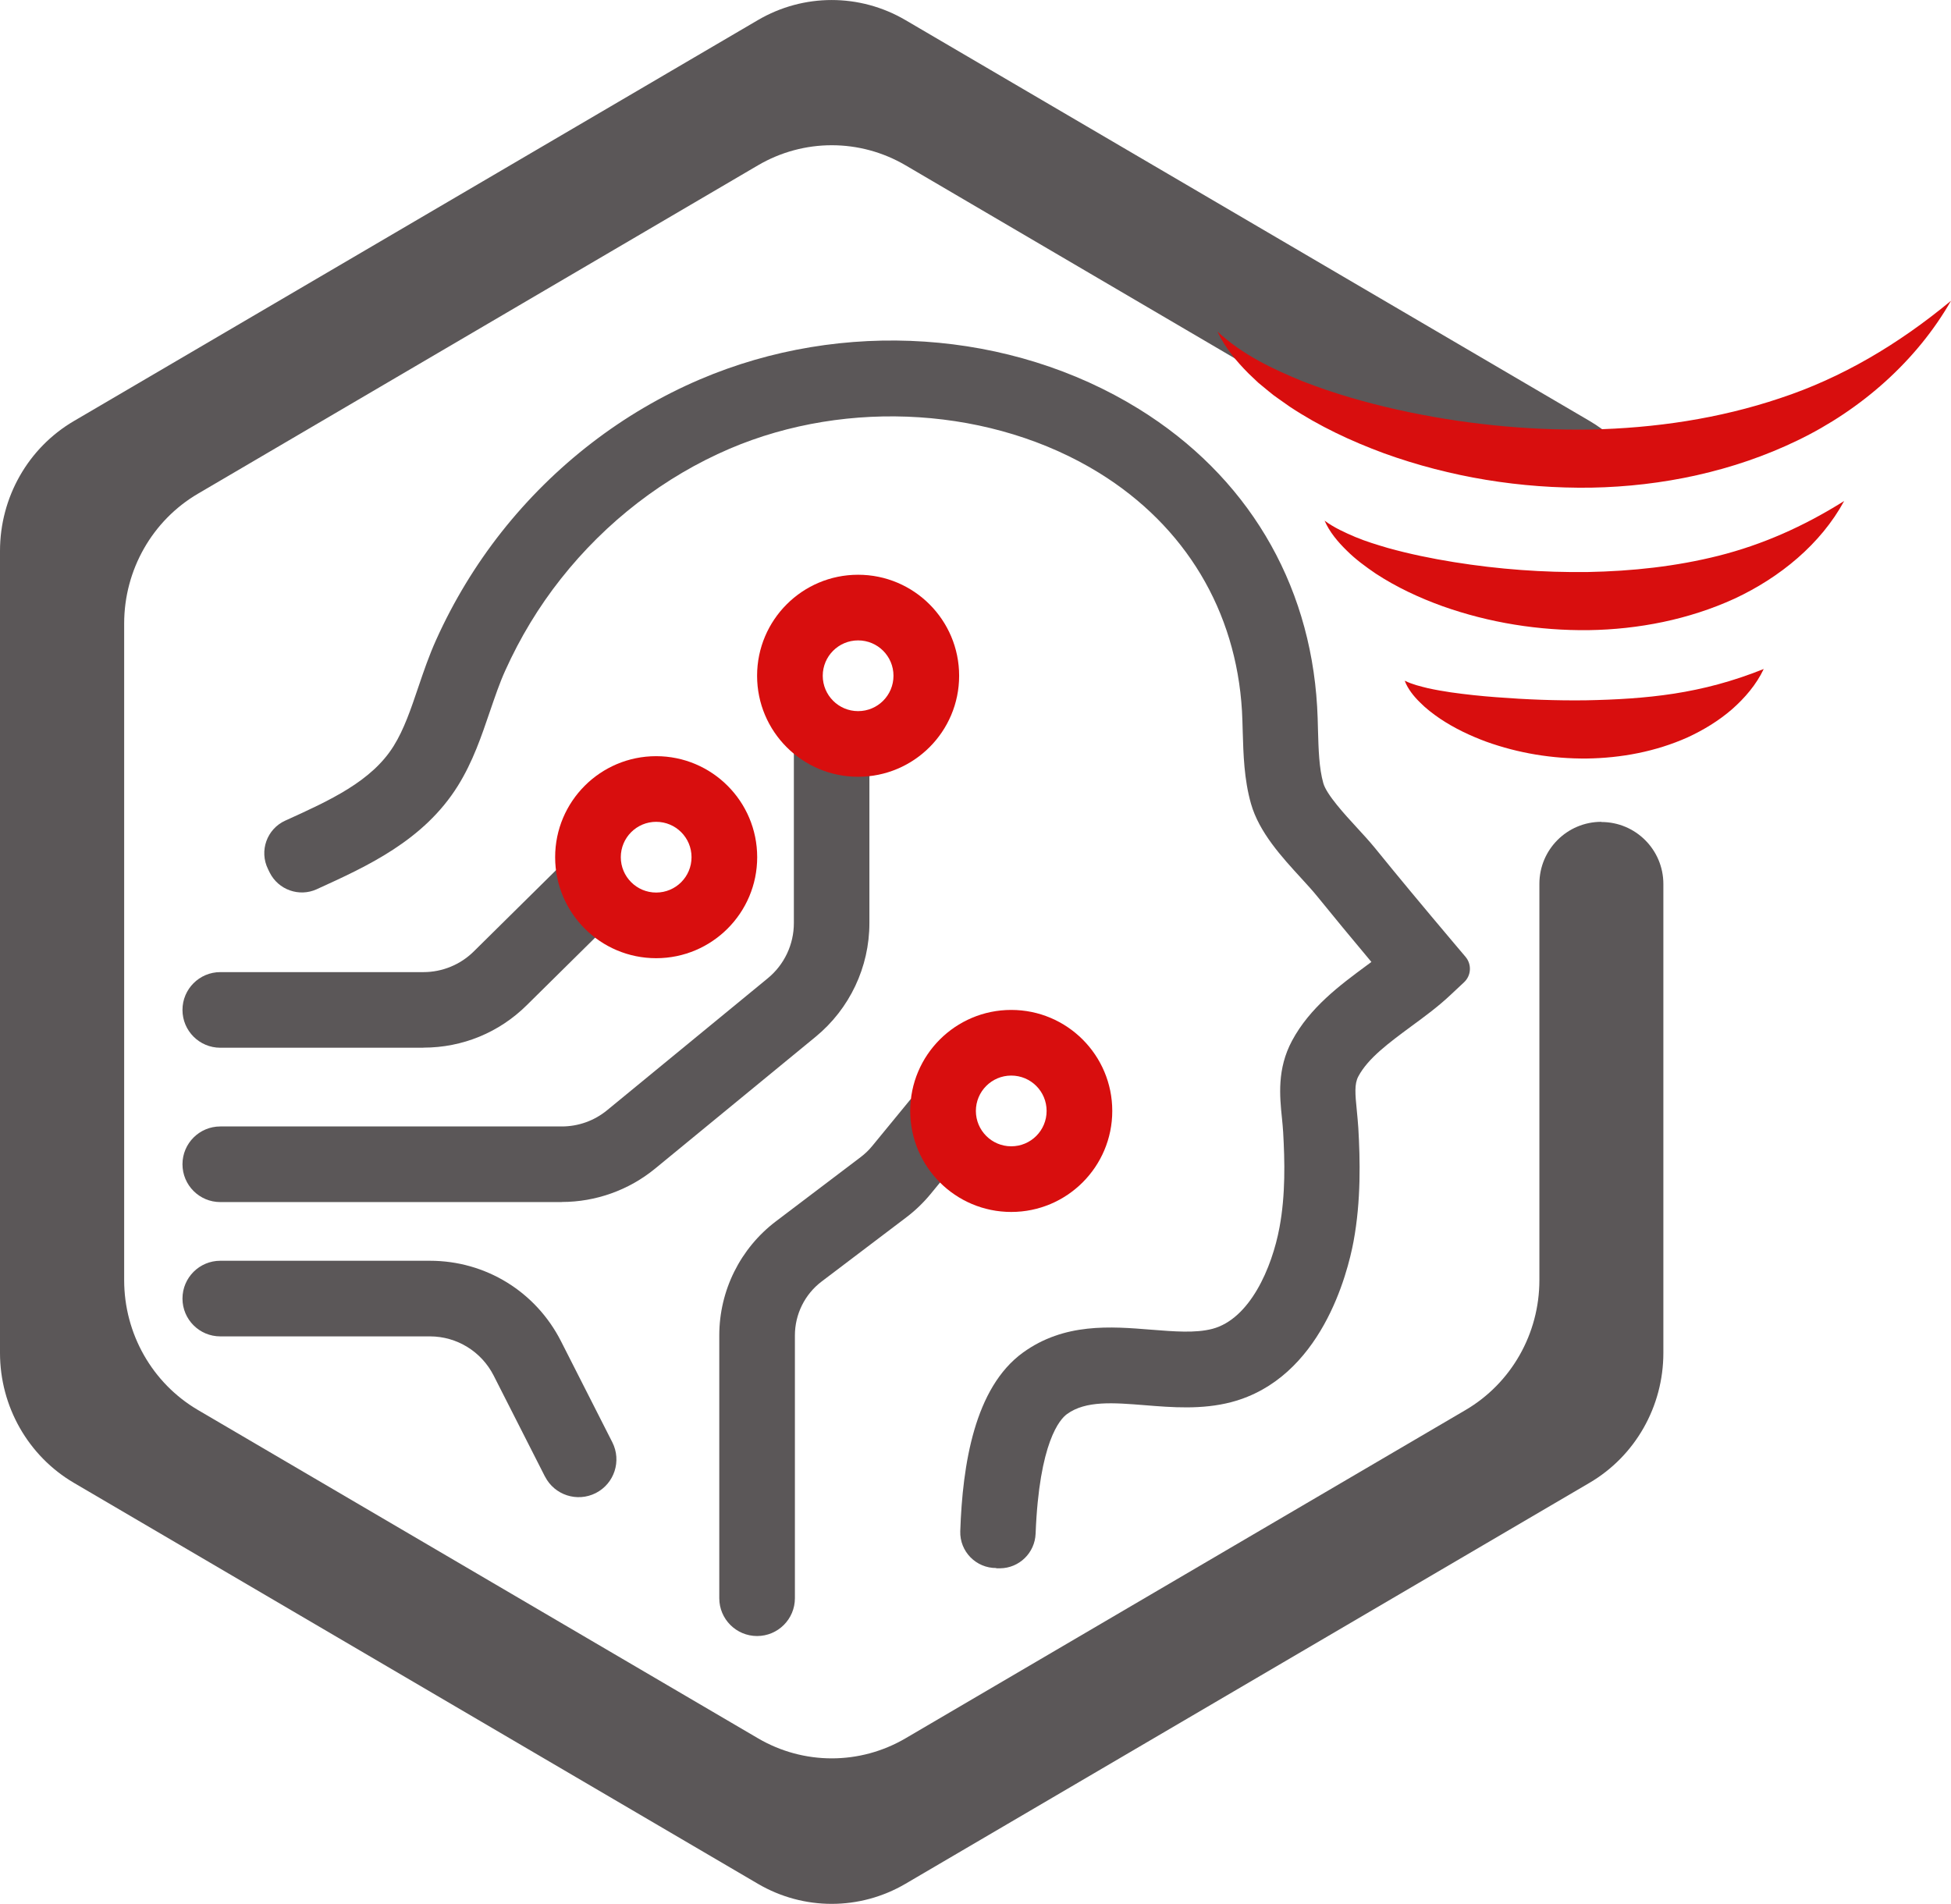 <?xml version="1.0" encoding="UTF-8"?> <svg xmlns="http://www.w3.org/2000/svg" id="Layer_2" data-name="Layer 2" viewBox="0 0 207.42 202.42"><defs><style> .cls-1 { fill: #d80e0e; } .cls-2 { fill: #5b5758; } </style></defs><g id="Calque_1" data-name="Calque 1"><g><path class="cls-2" d="M170.25,87.38c-3.64,0-6.59,2.95-6.59,6.59v42.14c0,5.7-2.99,10.96-7.85,13.81l-59.53,34.9c-4.86,2.85-10.84,2.85-15.7,0l-59.53-34.9c-4.86-2.85-7.85-8.11-7.85-13.81v-69.81c0-5.7,2.99-10.96,7.85-13.81l59.53-34.91c4.86-2.85,10.84-2.85,15.7,0l53.17,31.18h24.07c-1.22-1.59-2.75-2.96-4.52-4L96.27,2.14c-4.86-2.85-10.84-2.85-15.7,0L7.85,44.77c-4.86,2.85-7.85,8.11-7.85,13.81v85.27c0,5.7,3,10.96,7.85,13.81l72.72,42.63c4.86,2.85,10.84,2.85,15.7,0l72.72-42.63c4.86-2.85,7.85-8.11,7.85-13.81v-49.86c0-3.64-2.95-6.59-6.59-6.59h0Z"></path><path class="cls-1" d="M129.44,35.26c2.68,2.48,5.87,3.98,9.1,5.3,3.25,1.27,6.61,2.23,9.99,2.99,6.77,1.51,13.69,2.22,20.55,2.12,6.86-.15,13.67-1.15,20.16-3.33,6.53-2.15,12.55-5.7,18.18-10.36-3.63,6.35-9.51,11.57-16.32,14.85-6.82,3.3-14.4,4.88-21.91,5.02-7.52.11-15.01-1.11-22.04-3.65-3.5-1.29-6.91-2.89-10.03-4.96l-1.15-.81c-.38-.26-.76-.54-1.12-.85l-1.08-.89-1.02-.97c-1.32-1.32-2.53-2.79-3.31-4.45Z"></path><path class="cls-1" d="M140.81,55.35c1.04.77,2.17,1.27,3.29,1.75,1.12.47,2.29.82,3.44,1.16,2.33.65,4.69,1.13,7.05,1.51,4.73.76,9.49,1.11,14.21,1.05,4.72-.09,9.39-.59,13.95-1.74,4.57-1.16,8.93-3.06,13.31-5.81-2.48,4.57-6.82,8.13-11.65,10.38-4.87,2.23-10.23,3.27-15.51,3.35-5.29.06-10.56-.78-15.52-2.54-2.47-.89-4.88-2.01-7.1-3.46-1.1-.75-2.17-1.53-3.12-2.48-.95-.93-1.82-1.97-2.34-3.17Z"></path><path class="cls-1" d="M149.35,72.38c.82.4,1.64.59,2.45.79.81.18,1.63.32,2.43.44,1.62.23,3.23.4,4.84.52,3.21.25,6.39.37,9.54.33,3.15-.06,6.26-.23,9.37-.71,3.12-.49,6.16-1.27,9.53-2.62-.78,1.65-2,3.08-3.39,4.3-1.4,1.21-3.01,2.19-4.7,2.97-3.4,1.52-7.09,2.2-10.73,2.25-3.64.03-7.26-.56-10.68-1.79-1.7-.63-3.36-1.41-4.9-2.44-.76-.52-1.5-1.08-2.16-1.75-.66-.65-1.27-1.41-1.6-2.27Z"></path><path class="cls-2" d="M57.94,157l-5.46-10.75c-1.3-2.55-3.91-4.16-6.77-4.16h-22.29c-2.22,0-4.02-1.8-4.02-4.02h0c0-2.22,1.8-4.02,4.02-4.02h22.29c5.92,0,11.25,3.28,13.93,8.55l5.46,10.75c1,1.98.22,4.39-1.76,5.4h0c-1.98,1-4.39.22-5.4-1.76Z"></path><path class="cls-2" d="M59.73,127.81H23.42c-2.22,0-4.02-1.8-4.02-4.02h0c0-2.22,1.8-4.02,4.02-4.02h36.31c1.76,0,3.46-.61,4.82-1.73l17.07-14.02c1.76-1.44,2.78-3.6,2.78-5.87v-18.67h8.03v18.67c0,4.68-2.1,9.11-5.71,12.08l-17.07,14.02c-2.79,2.29-6.31,3.55-9.92,3.55Z"></path><path class="cls-2" d="M45.02,111.4h-21.6c-2.22,0-4.02-1.8-4.02-4.02h0c0-2.22,1.8-4.02,4.02-4.02h21.6c2,0,3.92-.79,5.34-2.19l9.24-9.13,5.64,5.71-9.24,9.13c-2.94,2.91-6.84,4.51-10.98,4.51Z"></path><path class="cls-2" d="M80.49,173.95h0c-2.22,0-4.02-1.8-4.02-4.02v-27.94c0-4.77,2.23-9.26,6.03-12.14l9-6.82c.45-.34.86-.73,1.22-1.17l4.12-5.02,6.21,5.1-4.12,5.02c-.76.92-1.62,1.75-2.57,2.47l-9,6.82c-1.8,1.36-2.85,3.49-2.85,5.74v27.94c0,2.22-1.8,4.02-4.02,4.02Z"></path><path class="cls-2" d="M105.93,166.72c-2.16.02-3.91-1.76-3.84-3.92.24-7.09,1.52-15.26,6.67-18.99,4.4-3.18,9.32-2.78,13.65-2.43,2.41.19,4.68.38,6.48-.09,3.98-1.05,6.34-6.47,7.14-10.79.65-3.49.56-7.07.39-10.1-.03-.51-.08-1.02-.13-1.52-.24-2.33-.53-5.23,1.07-8.22,1.9-3.55,5.11-5.92,7.94-8.01.17-.12.34-.25.5-.37-2.17-2.59-4.06-4.88-5.82-7.05-.42-.52-.99-1.14-1.6-1.81-2.11-2.3-4.51-4.91-5.38-7.96-.74-2.6-.81-5.28-.88-7.65-.02-.75-.04-1.5-.08-2.23-.63-10.64-6.01-19.62-15.17-25.29-11.26-6.96-26.68-7.97-39.3-2.58-6.93,2.97-13.14,7.75-17.94,13.83-2.35,2.97-4.34,6.26-5.92,9.77-.6,1.32-1.09,2.78-1.62,4.32-.9,2.64-1.82,5.37-3.41,7.92-3.63,5.82-9.65,8.56-14.97,10.98l-.04.02c-1.87.85-4.08.06-5-1.78l-.18-.37c-.95-1.93-.12-4.26,1.84-5.15l.05-.02c4.69-2.13,9.13-4.15,11.47-7.91,1.1-1.76,1.84-3.94,2.62-6.25.56-1.65,1.14-3.36,1.9-5.04,1.85-4.11,4.19-7.96,6.94-11.45,5.63-7.13,12.92-12.74,21.08-16.23,15.17-6.49,33.06-5.29,46.68,3.13,11.44,7.08,18.18,18.32,18.96,31.65.05.81.07,1.64.09,2.48.06,2.08.11,4.05.57,5.67.35,1.22,2.29,3.33,3.57,4.72.7.76,1.35,1.47,1.93,2.18,2.4,2.96,5.05,6.15,8.36,10.07l1.26,1.49c.67.8.61,1.98-.16,2.7l-1.42,1.33c-1.31,1.24-2.78,2.32-4.2,3.36-2.35,1.74-4.58,3.37-5.62,5.32-.43.8-.34,1.85-.16,3.64.06.62.12,1.24.16,1.87.19,3.31.3,7.68-.51,12.04-.63,3.37-3.43,14.56-12.99,17.08-3.12.82-6.33.56-9.17.33-3.38-.27-6.3-.51-8.3.94-.74.53-2.96,2.95-3.34,12.72-.08,2.04-1.74,3.66-3.78,3.68h-.42Z"></path><path class="cls-1" d="M91.23,61.11c-5.93,0-10.74,4.81-10.74,10.74s4.81,10.74,10.74,10.74,10.74-4.81,10.74-10.74-4.81-10.74-10.74-10.74ZM91.23,75.61c-2.08,0-3.76-1.69-3.76-3.76s1.68-3.76,3.76-3.76,3.76,1.68,3.76,3.76-1.68,3.76-3.76,3.76Z"></path><path class="cls-1" d="M69.76,80.4c-5.93,0-10.74,4.81-10.74,10.74s4.81,10.74,10.74,10.74,10.74-4.81,10.74-10.74-4.81-10.74-10.74-10.74ZM69.76,94.9c-2.08,0-3.76-1.69-3.76-3.76s1.68-3.76,3.76-3.76,3.76,1.68,3.76,3.76-1.68,3.76-3.76,3.76Z"></path><path class="cls-1" d="M107.51,107.38c-5.93,0-10.74,4.81-10.74,10.74s4.81,10.74,10.74,10.74,10.74-4.81,10.74-10.74-4.81-10.74-10.74-10.74ZM107.51,121.88c-2.08,0-3.76-1.69-3.76-3.76s1.68-3.76,3.76-3.76,3.76,1.68,3.76,3.76-1.68,3.76-3.76,3.76Z"></path></g></g></svg> 